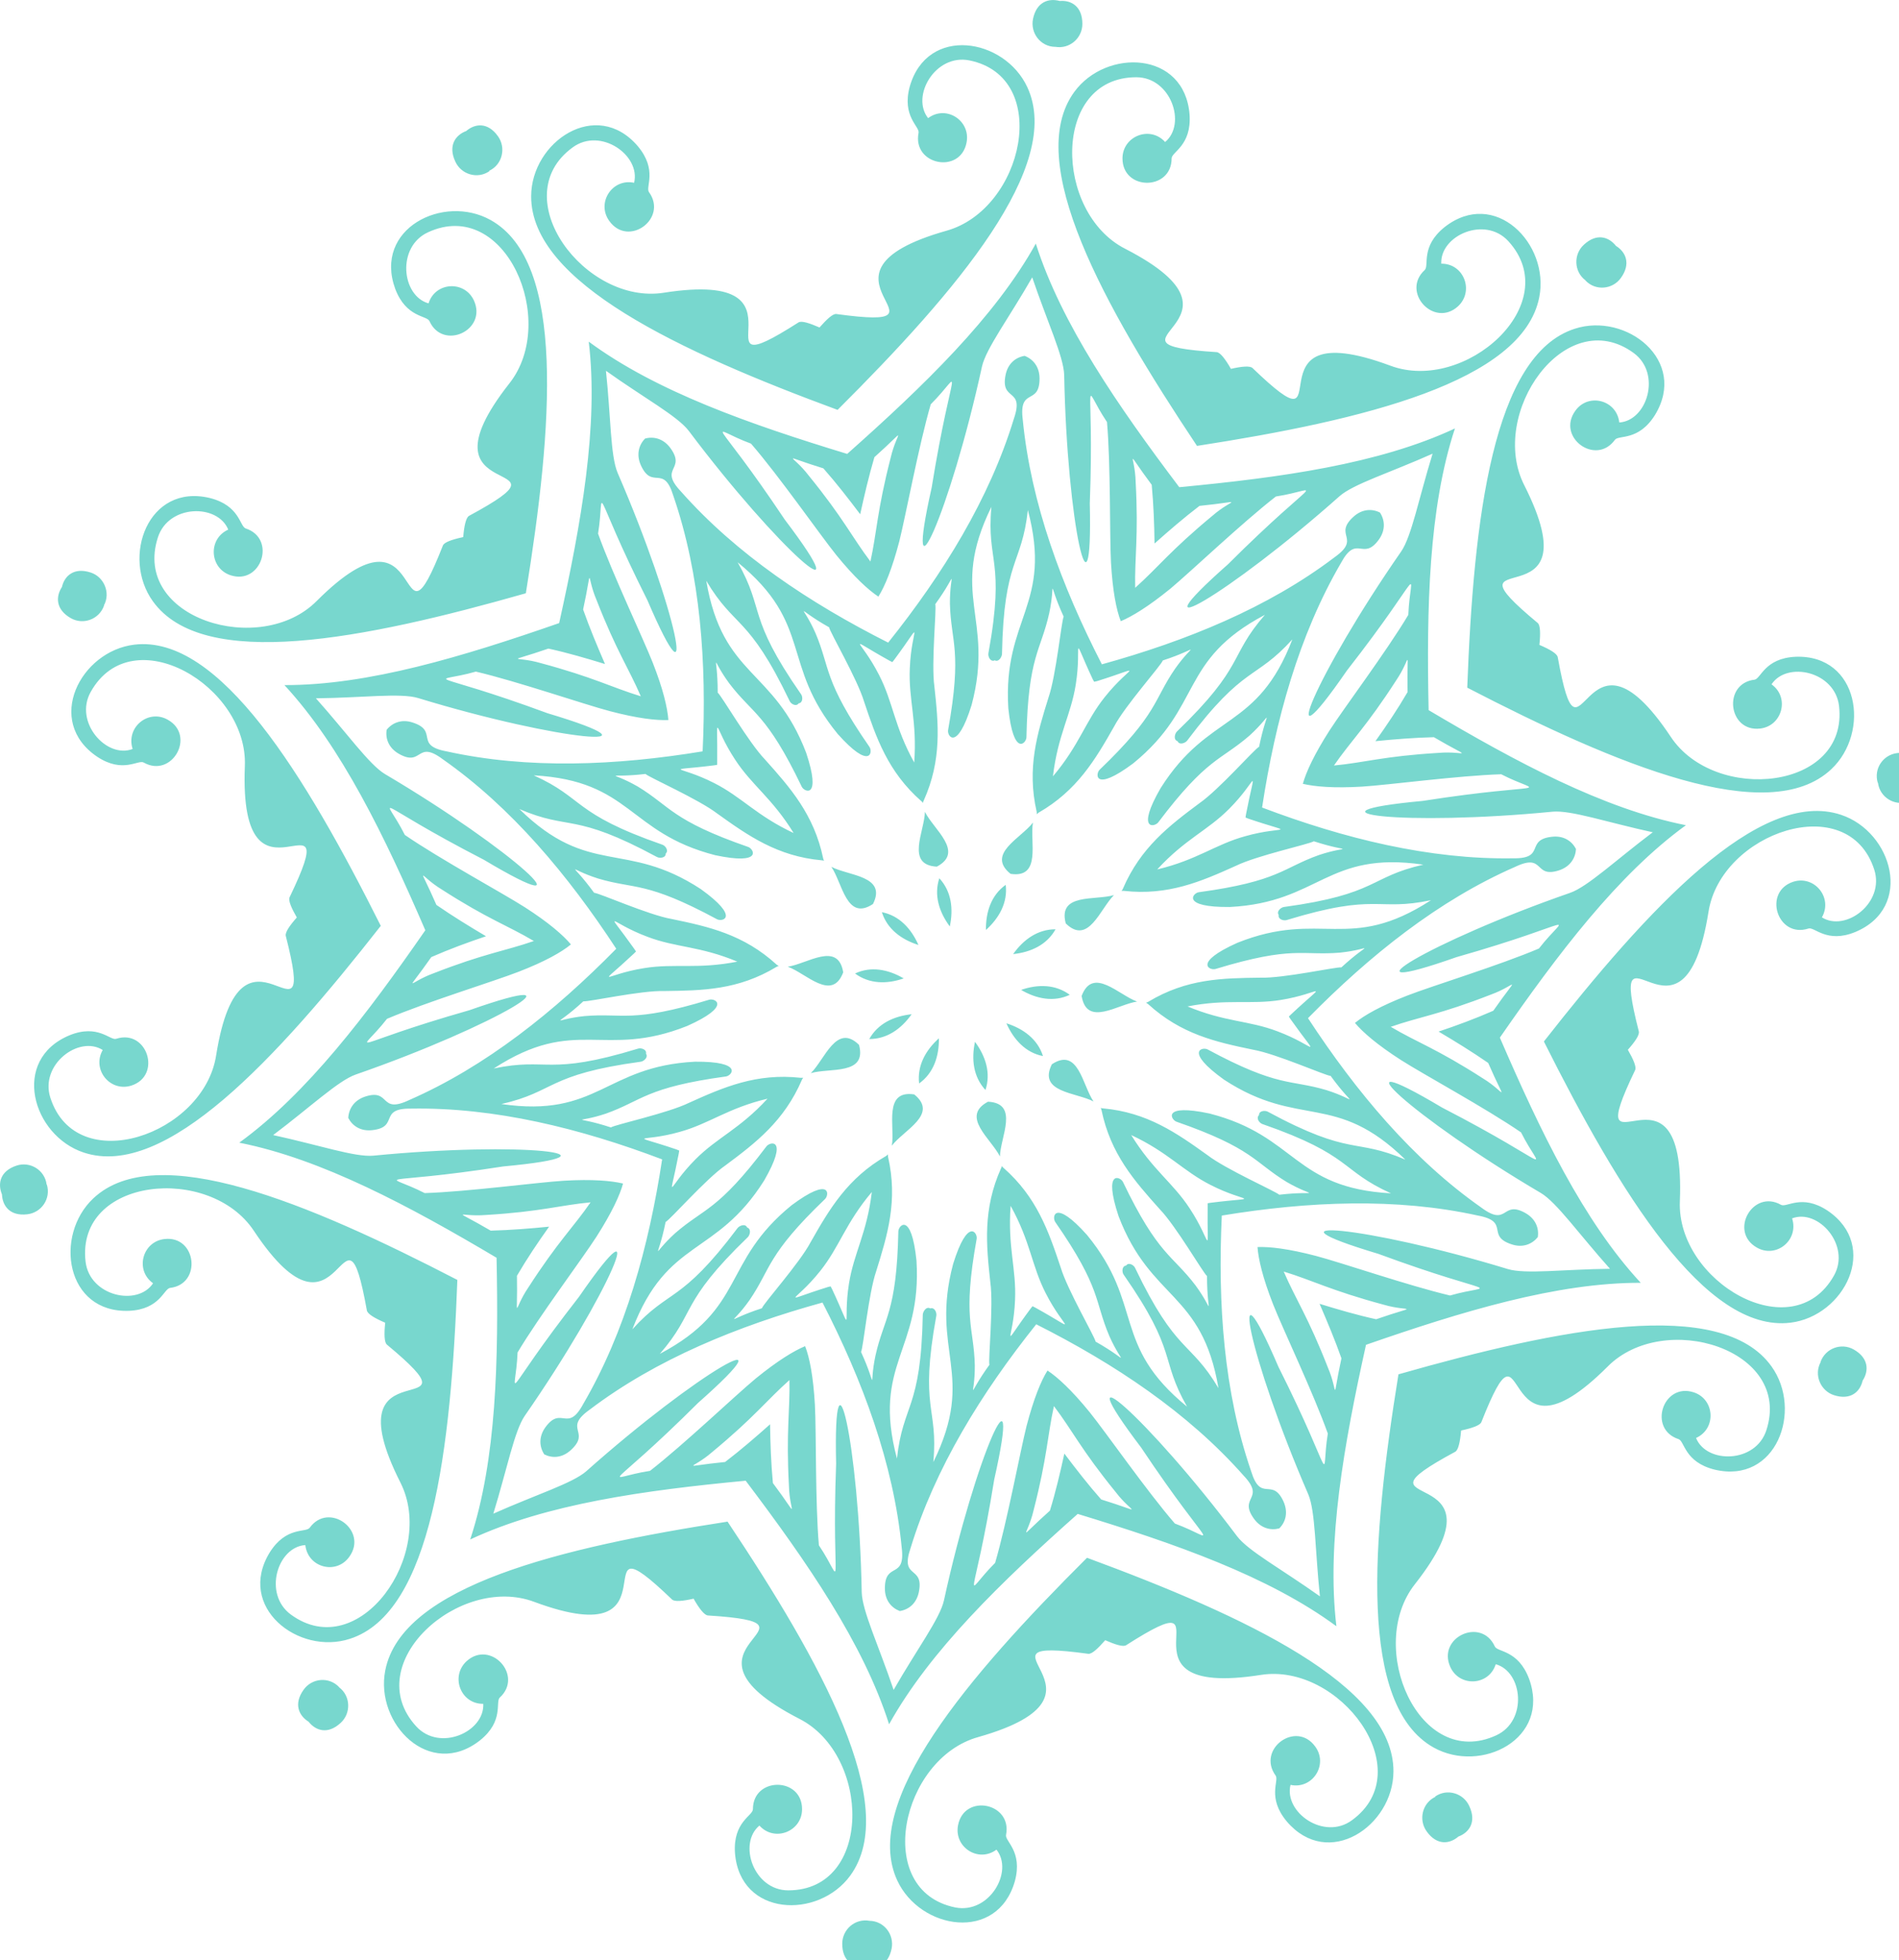 <svg xmlns="http://www.w3.org/2000/svg" xmlns:xlink="http://www.w3.org/1999/xlink" width="250px" height="258px" viewBox="0 0 250 258" version="1.1">
<g id="surface1">
<path style=" stroke:none;fill-rule:nonzero;fill:#78d7ce;fill-opacity:1;" d="M 162.039 48.535 C 161.305 47.246 160.629 46.383 160.168 46.352 C 142.668 45.238 166.91 42.41 148.121 32.742 C 138.742 27.969 138.434 10.168 149.59 10.168 C 154.152 10.168 156.242 16.328 153.387 18.695 C 151.395 16.48 147.773 17.93 147.773 20.852 C 147.773 25.129 154.242 25.129 154.242 20.852 C 154.242 19.988 156.879 19.188 156.605 15.094 C 155.961 6.684 145.629 6.344 141.426 12.102 C 134.742 21.277 145.258 40.215 157.582 58.695 C 179.469 55.309 200.469 50.254 202.645 39.109 C 204.023 32.09 196.789 24.695 190.168 29.902 C 186.984 32.461 188.176 34.949 187.566 35.539 C 184.402 38.434 188.789 43.207 191.953 40.312 C 194.098 38.312 192.719 34.676 189.742 34.711 C 189.555 31.016 195.477 28.363 198.574 31.75 C 206.113 40.008 192.871 51.824 183.031 48.133 C 163.203 40.773 177.574 60.637 164.887 48.441 C 164.547 48.133 163.477 48.223 162.031 48.559 L 162.031 48.527 Z M 202.66 84.875 C 202.816 83.398 202.781 82.316 202.445 82.012 C 188.926 70.773 210.227 82.809 200.668 63.871 C 195.887 54.477 206.066 39.879 215.082 46.473 C 218.758 49.18 216.855 55.375 213.176 55.613 C 212.84 52.633 209.098 51.672 207.387 54.074 C 204.871 57.559 210.082 61.371 212.598 57.898 C 213.09 57.219 215.695 58.113 217.871 54.633 C 222.258 47.457 214.098 41.078 207.324 43.27 C 196.531 46.723 193.992 68.281 193.16 90.52 C 212.84 100.707 232.797 109.027 241.074 101.266 C 246.281 96.395 244.75 86.141 236.379 86.453 C 232.305 86.641 231.816 89.348 230.984 89.469 C 226.75 89.961 227.492 96.395 231.719 95.902 C 234.629 95.566 235.645 91.809 233.219 90.082 C 235.242 87.004 241.555 88.355 242.105 92.914 C 243.395 104.031 225.766 105.789 219.945 96.977 C 208.203 79.328 208.203 103.879 205.074 86.504 C 204.984 86.043 204.066 85.488 202.676 84.898 L 202.645 84.867 Z M 214.25 138.246 C 215.234 137.145 215.848 136.25 215.75 135.781 C 211.395 118.719 221.574 141.012 224.918 120.043 C 226.539 109.602 243.316 103.812 246.742 114.473 C 248.152 118.84 242.969 122.727 239.848 120.754 C 241.324 118.164 238.863 115.18 236.082 116.066 C 232.031 117.391 233.992 123.551 238.074 122.227 C 238.871 121.953 240.461 124.227 244.234 122.688 C 251.992 119.453 249.137 109.504 242.363 107.254 C 231.605 103.684 216.953 119.605 203.25 137.094 C 213.211 156.961 224.492 175.465 235.711 174.109 C 242.789 173.246 247.539 164.039 240.59 159.355 C 237.184 157.105 235.195 159.016 234.461 158.59 C 230.75 156.492 227.566 162.129 231.297 164.227 C 233.84 165.676 236.848 163.242 235.926 160.379 C 239.355 159.059 243.676 163.918 241.445 167.895 C 235.984 177.656 220.695 168.668 221.152 158.098 C 221.984 136.879 207.637 156.742 215.266 140.852 C 215.453 140.426 215.023 139.434 214.281 138.145 L 214.25 138.23 Z M 192.387 188.293 C 193.832 187.984 194.871 187.613 195.023 187.188 C 201.492 170.805 196.676 194.855 211.637 179.891 C 219.055 172.41 236.008 177.609 232.539 188.266 C 231.129 192.637 224.66 192.703 223.281 189.285 C 226.008 188.051 225.734 184.172 222.977 183.277 C 218.926 181.953 216.902 188.113 220.984 189.438 C 221.781 189.711 221.75 192.453 225.703 193.445 C 233.855 195.41 237.379 185.656 233.211 179.859 C 226.59 170.617 205.41 174.836 184.105 180.906 C 180.547 202.867 178.832 224.484 188.734 230.031 C 194.961 233.516 204.184 228.895 201.297 220.977 C 199.855 217.156 197.129 217.492 196.789 216.727 C 195.016 212.816 189.16 215.527 190.934 219.438 C 192.16 222.113 196.023 221.902 196.91 219.066 C 200.469 220.051 201.145 226.516 196.977 228.426 C 186.832 233.109 179.75 216.785 186.273 208.527 C 199.363 191.863 176.129 199.441 191.582 191.098 C 191.977 190.879 192.227 189.809 192.348 188.324 L 192.379 188.293 Z M 145.461 215.891 C 146.805 216.477 147.848 216.816 148.25 216.566 C 163.055 207.109 145.09 223.742 165.969 220.477 C 176.332 218.816 187 233.039 177.984 239.602 C 174.305 242.309 169 238.555 169.895 234.949 C 172.805 235.562 174.895 232.273 173.145 229.902 C 170.629 226.418 165.418 230.242 167.934 233.723 C 168.426 234.402 166.773 236.617 169.402 239.762 C 174.863 246.172 183.41 240.352 183.445 233.199 C 183.508 221.832 163.887 212.723 143.105 205.055 C 127.379 220.727 113.34 237.207 118.121 247.527 C 121.129 254.023 131.297 255.719 133.605 247.625 C 134.676 243.68 132.258 242.359 132.445 241.527 C 133.273 237.312 126.961 236.047 126.129 240.238 C 125.547 243.133 128.797 245.254 131.184 243.473 C 133.484 246.367 130.234 251.969 125.758 251.082 C 114.848 248.863 118.613 231.492 128.766 228.66 C 149.09 222.902 125.887 215.324 143.266 217.695 C 143.727 217.762 144.523 217.02 145.5 215.906 L 145.469 215.906 Z M 91.324 210.465 C 92.055 211.754 92.734 212.617 93.195 212.648 C 110.695 213.754 86.453 216.59 105.242 226.258 C 114.621 231.031 114.926 248.832 103.773 248.832 C 99.211 248.832 97.121 242.672 99.977 240.305 C 101.969 242.52 105.59 241.078 105.59 238.148 C 105.59 233.867 99.121 233.867 99.121 238.148 C 99.121 239.012 96.484 239.812 96.758 243.906 C 97.402 252.316 107.734 252.656 111.934 246.891 C 118.621 237.715 108.105 218.777 95.781 200.297 C 73.895 203.684 52.895 208.738 50.719 219.879 C 49.34 226.902 56.574 234.297 63.195 229.086 C 66.379 226.531 65.184 224.039 65.797 223.453 C 68.961 220.559 64.574 215.785 61.41 218.68 C 59.266 220.68 60.645 224.316 63.621 224.281 C 63.805 227.977 57.887 230.629 54.789 227.242 C 47.25 218.984 60.492 207.156 70.332 210.859 C 90.16 218.219 75.789 198.355 88.477 210.551 C 88.816 210.859 89.887 210.77 91.332 210.43 L 91.332 210.465 Z M 50.711 174.125 C 50.555 175.602 50.59 176.68 50.926 176.988 C 64.445 188.227 43.145 176.191 52.703 195.129 C 57.484 204.52 47.305 219.121 38.289 212.527 C 34.613 209.82 36.516 203.625 40.195 203.383 C 40.531 206.367 44.273 207.328 45.984 204.926 C 48.5 201.441 43.281 197.629 40.773 201.102 C 40.281 201.781 37.676 200.887 35.5 204.367 C 31.113 211.543 39.273 217.922 46.047 215.727 C 56.84 212.277 59.379 190.719 60.211 168.48 C 40.531 158.293 20.574 149.969 12.297 157.734 C 7.09 162.605 8.621 172.859 16.992 172.547 C 21.074 172.359 21.555 169.652 22.387 169.531 C 26.621 169.039 25.879 162.605 21.652 163.098 C 18.742 163.434 17.727 167.191 20.152 168.918 C 18.129 171.996 11.816 170.645 11.266 166.086 C 9.977 154.969 27.605 153.211 33.426 162.023 C 45.168 179.672 45.168 155.121 48.297 172.496 C 48.387 172.957 49.305 173.512 50.684 174.102 L 50.719 174.133 Z M 39.121 120.719 C 38.137 121.824 37.523 122.719 37.621 123.188 C 41.977 140.246 31.797 117.953 28.453 138.926 C 26.832 149.367 10.055 155.156 6.629 144.496 C 5.219 140.125 10.402 136.238 13.523 138.215 C 12.055 140.805 14.508 143.785 17.297 142.898 C 21.348 141.578 19.379 135.418 15.305 136.738 C 14.508 137.016 12.918 134.742 9.145 136.281 C 1.387 139.512 4.242 149.461 11.016 151.711 C 21.773 155.285 36.426 139.359 50.129 121.871 C 40.168 102.008 28.887 83.504 17.668 84.859 C 10.59 85.719 5.84 94.93 12.797 99.613 C 16.203 101.863 18.195 99.949 18.926 100.379 C 22.637 102.473 25.824 96.84 22.09 94.742 C 19.539 93.293 16.539 95.727 17.461 98.59 C 14.023 99.91 9.703 95.047 11.945 91.074 C 17.402 81.309 32.695 90.309 32.234 100.871 C 31.402 122.09 45.75 102.223 38.121 118.117 C 37.934 118.543 38.363 119.535 39.105 120.824 L 39.137 120.734 Z M 60.945 70.707 C 59.5 71.016 58.461 71.387 58.305 71.812 C 51.84 88.195 56.652 64.145 41.695 79.109 C 34.273 86.59 17.324 81.391 20.789 70.73 C 22.203 66.363 28.668 66.297 30.047 69.715 C 27.324 70.949 27.598 74.828 30.355 75.723 C 34.402 77.047 36.426 70.887 32.348 69.562 C 31.547 69.289 31.582 66.547 27.629 65.555 C 19.477 63.59 15.953 73.344 20.121 79.141 C 26.742 88.383 47.926 84.164 69.227 78.094 C 72.781 56.133 74.5 34.516 64.598 28.969 C 58.371 25.484 49.145 30.105 52.031 38.023 C 53.477 41.844 56.203 41.504 56.539 42.273 C 58.316 46.184 64.168 43.473 62.395 39.562 C 61.168 36.887 57.305 37.094 56.418 39.934 C 52.863 38.949 52.184 32.484 56.355 30.574 C 66.5 25.891 73.582 42.215 67.055 50.473 C 53.969 67.129 77.203 59.559 61.75 67.902 C 61.355 68.121 61.105 69.191 60.984 70.676 L 60.953 70.707 Z M 107.91 43.117 C 106.566 42.531 105.523 42.191 105.121 42.441 C 90.316 51.898 108.281 35.266 87.402 38.531 C 77.039 40.191 66.371 25.969 75.387 19.406 C 79.066 16.699 84.371 20.453 83.477 24.059 C 80.566 23.445 78.477 26.734 80.227 29.105 C 82.742 32.59 87.953 28.766 85.434 25.285 C 84.945 24.605 86.598 22.391 83.969 19.246 C 78.508 12.844 69.961 18.656 69.926 25.809 C 69.863 37.168 89.484 46.285 110.266 53.953 C 125.992 38.281 140.031 21.801 135.25 11.488 C 132.25 4.992 122.074 3.297 119.766 11.398 C 118.695 15.344 121.113 16.664 120.926 17.496 C 120.098 21.711 126.41 22.977 127.242 18.785 C 127.824 15.891 124.574 13.762 122.184 15.551 C 119.887 12.656 123.137 7.055 127.613 7.949 C 138.555 10.168 134.758 27.535 124.605 30.371 C 104.281 36.129 127.484 43.707 110.105 41.336 C 109.645 41.273 108.848 42.016 107.871 43.125 L 107.902 43.125 Z M 208.727 36.926 C 210.039 38.312 212.281 38.129 213.387 36.586 C 214.734 34.711 214.031 33.168 212.742 32.371 C 211.789 31.168 210.195 30.645 208.508 32.219 C 207.129 33.484 207.195 35.758 208.727 36.902 L 208.727 36.934 Z M 247.234 103.047 C 247.477 104.957 249.41 106.125 251.184 105.539 C 253.363 104.828 253.703 103.168 253.113 101.75 C 253.047 100.242 252.074 98.855 249.773 99.129 C 247.902 99.348 246.645 101.191 247.203 103.039 L 247.234 103.039 Z M 239.684 179.301 C 238.766 180.996 239.684 183.09 241.434 183.648 C 243.613 184.355 244.871 183.219 245.211 181.738 C 246.039 180.473 246.039 178.777 244.047 177.641 C 242.426 176.715 240.305 177.457 239.66 179.301 L 239.695 179.301 Z M 188.961 236.523 C 187.211 237.352 186.727 239.57 187.824 241.078 C 189.168 242.957 190.855 242.738 191.992 241.754 C 193.402 241.23 194.41 239.844 193.434 237.754 C 192.668 236.031 190.492 235.383 188.926 236.488 Z M 114.469 252.84 C 112.566 252.5 110.879 253.977 110.879 255.863 C 110.879 258.168 112.348 259 113.855 258.879 C 115.324 259.281 116.918 258.758 117.379 256.508 C 117.75 254.664 116.395 252.871 114.469 252.84 Z M 44.637 222.074 C 43.324 220.688 41.082 220.871 39.977 222.414 C 38.629 224.289 39.332 225.832 40.621 226.629 C 41.574 227.832 43.16 228.355 44.855 226.781 C 46.234 225.516 46.168 223.242 44.637 222.098 L 44.637 222.066 Z M 6.137 155.922 C 5.895 154.012 3.961 152.84 2.184 153.43 C 0.008 154.141 -0.332 155.801 0.258 157.219 C 0.324 158.727 1.297 160.113 3.598 159.84 C 5.469 159.621 6.727 157.773 6.168 155.93 L 6.137 155.93 Z M 13.676 79.707 C 14.598 78.012 13.676 75.918 11.926 75.359 C 9.75 74.652 8.492 75.789 8.152 77.27 C 7.324 78.535 7.324 80.23 9.316 81.367 C 10.934 82.293 13.055 81.551 13.703 79.707 L 13.668 79.707 Z M 64.41 22.477 C 66.16 21.648 66.645 19.43 65.547 17.922 C 64.203 16.043 62.516 16.262 61.379 17.246 C 59.969 17.77 58.961 19.156 59.934 21.254 C 60.703 22.977 62.879 23.625 64.445 22.52 L 64.41 22.484 Z M 138.902 6.16 C 140.805 6.5 142.492 5.023 142.492 3.145 C 142.492 0.84 141.023 0 139.516 0.129 C 138.047 -0.273 136.453 0.25 135.992 2.5 C 135.621 4.344 136.977 6.137 138.902 6.168 Z M 149.445 77.391 C 149.355 73.359 149.902 70.676 149.508 63.445 C 149.418 59.809 147.91 58.855 151.621 63.816 C 151.863 66.402 151.961 69.023 151.992 71.547 C 153.895 69.852 155.855 68.16 157.91 66.59 C 164.074 65.977 162.355 65.508 159.629 67.879 C 154.047 72.496 152.461 74.684 149.453 77.367 L 149.453 77.398 Z M 114.59 73.91 C 112.168 70.707 111.031 68.207 106.469 62.605 C 104.258 59.711 102.484 59.832 108.395 61.652 C 110.113 63.598 111.711 65.66 113.242 67.691 C 113.789 65.203 114.379 62.668 115.113 60.18 C 119.742 56.051 118.09 56.672 117.258 60.242 C 115.453 67.266 115.453 69.973 114.59 73.918 Z M 84.363 91.656 C 80.531 90.484 78.168 89.164 71.184 87.285 C 67.695 86.27 66.34 87.406 72.195 85.375 C 74.734 85.93 77.219 86.664 79.645 87.406 C 78.637 85.066 77.621 82.664 76.766 80.23 C 78.082 74.168 77.105 75.641 78.539 78.996 C 81.176 85.746 82.773 87.961 84.363 91.656 Z M 70.297 123.863 C 66.5 125.188 63.797 125.492 57.09 128.113 C 53.684 129.348 53.227 131.07 56.781 125.984 C 59.168 124.938 61.598 124.043 63.984 123.242 C 61.805 121.953 59.598 120.598 57.453 119.117 C 54.969 113.414 55.066 115.203 58.152 117.082 C 64.227 120.992 66.832 121.824 70.258 123.855 L 70.289 123.855 Z M 77.773 158.234 C 75.477 161.562 73.484 163.379 69.555 169.473 C 67.5 172.488 68.176 174.156 68.055 167.934 C 69.371 165.684 70.816 163.531 72.289 161.469 C 69.773 161.719 67.203 161.926 64.598 161.992 C 59.234 158.848 60.363 160.234 63.984 159.93 C 71.184 159.5 73.766 158.637 77.75 158.266 L 77.781 158.234 Z M 103.926 181.641 C 104.016 185.672 103.469 188.355 103.863 195.59 C 103.953 199.223 105.461 200.176 101.75 195.219 C 101.508 192.629 101.41 190.008 101.379 187.484 C 99.477 189.18 97.516 190.871 95.461 192.445 C 89.297 193.055 91.016 193.523 93.742 191.152 C 99.324 186.535 100.91 184.348 103.918 181.672 L 103.918 181.641 Z M 138.773 185.125 C 141.195 188.324 142.332 190.824 146.895 196.426 C 149.105 199.32 150.879 199.199 144.969 197.379 C 143.25 195.434 141.652 193.371 140.121 191.34 C 139.574 193.832 138.984 196.363 138.219 198.852 C 133.59 202.98 135.242 202.359 136.074 198.789 C 137.879 191.766 137.879 189.059 138.742 185.113 L 138.773 185.113 Z M 169 167.379 C 172.832 168.547 175.195 169.867 182.176 171.746 C 185.668 172.762 187.023 171.625 181.168 173.656 C 178.621 173.102 176.145 172.367 173.719 171.625 C 174.727 173.965 175.742 176.367 176.598 178.801 C 175.281 184.875 176.258 183.391 174.824 180.035 C 172.184 173.289 170.59 171.07 169 167.379 Z M 183.074 135.168 C 186.871 133.844 189.574 133.539 196.281 130.918 C 199.684 129.684 200.145 127.961 196.59 133.047 C 194.203 134.094 191.773 134.992 189.387 135.789 C 191.566 137.078 193.773 138.434 195.918 139.918 C 198.402 145.617 198.305 143.828 195.219 141.949 C 189.145 138.039 186.539 137.207 183.113 135.176 L 183.082 135.176 Z M 175.59 100.797 C 177.887 97.469 179.879 95.652 183.805 89.559 C 185.863 86.543 185.184 84.875 185.305 91.098 C 183.992 93.348 182.547 95.5 181.074 97.562 C 183.59 97.312 186.16 97.105 188.766 97.039 C 194.129 100.184 193 98.797 189.379 99.105 C 182.176 99.531 179.598 100.395 175.613 100.766 L 175.582 100.797 Z M 155.242 64.121 C 147.152 53.406 139.734 42.66 136.363 32.066 C 130.969 41.766 121.59 50.816 111.531 59.75 C 98.719 55.84 86.426 51.559 77.508 44.973 C 78.824 55.992 76.523 68.871 73.613 82.02 C 60.953 86.422 48.477 90.211 37.445 90.18 C 44.984 98.34 50.652 110.102 55.992 122.453 C 48.332 133.508 40.453 143.914 31.5 150.414 C 42.355 152.566 53.848 158.727 65.371 165.562 C 65.645 179.02 65.371 192.113 61.902 202.645 C 71.926 197.957 84.832 196.176 98.168 194.91 C 106.266 205.625 113.676 216.375 117.047 226.969 C 122.445 217.27 131.824 208.215 141.879 199.281 C 154.695 203.191 166.984 207.473 175.934 214.066 C 174.621 203.047 176.918 190.172 179.832 177.02 C 192.492 172.617 204.969 168.828 216 168.859 C 208.461 160.734 202.789 148.938 197.453 136.586 C 205.113 125.531 212.992 115.125 221.945 108.625 C 211.09 106.473 199.598 100.312 188.074 93.477 C 187.797 80.02 188.074 66.926 191.539 56.398 C 181.516 61.082 168.613 62.863 155.273 64.129 L 155.242 64.129 Z M 135.895 36.523 C 137.855 42.312 140.031 46.934 140.098 49.367 C 140.469 69.047 143.871 83.617 143.469 66.273 C 144.113 49.027 142.242 50.352 145.734 55.559 C 146.227 61.195 146.074 70.523 146.258 74.039 C 146.477 77.797 146.961 80.262 147.547 81.77 C 149.016 81.156 151.168 79.859 154.082 77.488 C 156.773 75.238 163.492 68.836 167.969 65.355 C 174.16 64.402 173.855 62.121 161.652 74.289 C 148.684 85.746 161.652 78.383 176.34 65.324 C 178.145 63.719 183.023 62.211 188.598 59.719 C 186.789 65.574 185.84 70.586 184.461 72.594 C 173.242 88.734 167.477 102.531 177.316 88.27 C 187.918 74.684 185.652 74.66 185.402 80.938 C 182.492 85.809 176.91 93.227 175.008 96.188 C 172.984 99.355 171.945 101.637 171.516 103.176 C 173.082 103.547 175.566 103.766 179.297 103.547 C 182.789 103.328 191.992 102.094 197.629 101.918 C 203.211 104.781 204.281 102.781 187.297 105.426 C 170.105 107.031 184.91 108.754 204.402 106.844 C 206.824 106.625 211.637 108.262 217.582 109.555 C 212.711 113.223 209 116.73 206.703 117.527 C 188.184 123.961 175.434 131.727 191.742 125.992 C 208.266 121.285 206.461 119.898 202.598 124.855 C 197.387 127.074 188.523 129.781 185.273 131.047 C 181.781 132.402 179.605 133.637 178.379 134.652 C 179.418 135.887 181.289 137.516 184.453 139.547 C 187.395 141.426 195.582 145.859 200.242 149.059 C 203.066 154.664 205.113 153.68 189.848 145.793 C 175.008 136.957 185.953 147.086 202.848 157.035 C 204.926 158.266 207.871 162.453 211.953 167.016 C 205.855 167.078 200.824 167.758 198.492 167.047 C 179.734 161.324 164.895 160.09 181.453 165.047 C 197.574 170.988 196.902 168.805 190.895 170.531 C 185.41 169.238 176.645 166.215 173.242 165.32 C 169.621 164.371 167.145 164.09 165.547 164.152 C 165.668 165.758 166.227 168.184 167.605 171.699 C 168.895 174.965 172.91 183.375 174.805 188.703 C 173.797 194.926 176.031 195.32 168.305 179.922 C 161.469 164 164.41 178.656 172.234 196.707 C 173.184 198.957 173.121 204.07 173.766 210.133 C 168.797 206.594 164.324 204.16 162.855 202.215 C 151.055 186.512 139.773 176.746 150.227 190.543 C 159.789 204.859 160.523 202.707 154.668 200.547 C 150.961 196.266 145.652 188.629 143.453 185.891 C 141.066 182.961 139.25 181.301 137.902 180.406 C 137.047 181.762 136.098 184.074 135.145 187.703 C 134.289 191.121 132.598 200.266 131.008 205.723 C 126.566 210.156 128.129 211.793 130.887 194.758 C 134.684 177.852 128.469 191.43 124.266 210.68 C 123.742 213.051 120.676 217.148 117.645 222.445 C 115.684 216.656 113.508 212.035 113.445 209.602 C 113.074 189.922 109.668 175.352 110.074 192.695 C 109.426 209.938 111.297 208.617 107.805 203.41 C 107.316 197.773 107.469 188.445 107.281 184.93 C 107.066 181.172 106.582 178.707 105.992 177.199 C 104.523 177.809 102.371 179.109 99.461 181.48 C 96.758 183.727 90.047 190.129 85.574 193.613 C 79.379 194.562 79.684 196.848 91.887 184.68 C 104.855 173.223 91.887 180.582 77.203 193.645 C 75.395 195.25 70.516 196.758 64.945 199.25 C 66.75 193.395 67.703 188.379 69.082 186.371 C 80.297 170.23 86.066 156.438 76.227 170.699 C 65.621 184.285 67.887 184.309 68.137 178.027 C 71.047 173.16 76.629 165.742 78.531 162.781 C 80.555 159.613 81.598 157.332 82.023 155.793 C 80.461 155.422 77.977 155.203 74.242 155.422 C 70.75 155.637 61.547 156.871 55.91 157.051 C 50.332 154.188 49.258 156.188 66.242 153.543 C 83.434 151.938 68.629 150.211 49.137 152.125 C 46.719 152.34 41.902 150.703 35.961 149.414 C 40.832 145.746 44.539 142.238 46.84 141.441 C 65.355 135.008 78.105 127.242 61.797 132.977 C 45.273 137.684 47.082 139.07 50.945 134.113 C 56.152 131.895 65.016 129.184 68.266 127.918 C 71.758 126.566 73.934 125.332 75.16 124.316 C 74.121 123.082 72.25 121.453 69.09 119.422 C 66.145 117.543 57.961 113.109 53.297 109.906 C 50.477 104.305 48.426 105.289 63.695 113.172 C 78.531 122.012 67.59 111.883 50.695 101.902 C 48.613 100.668 45.668 96.484 41.59 91.922 C 47.684 91.855 52.719 91.18 55.047 91.887 C 73.805 97.613 88.645 98.848 72.09 93.887 C 55.969 87.945 56.637 90.129 62.645 88.406 C 68.129 89.695 76.895 92.719 80.297 93.613 C 83.918 94.566 86.395 94.848 87.992 94.781 C 87.871 93.18 87.316 90.75 85.934 87.234 C 84.645 83.973 80.629 75.562 78.734 70.242 C 79.742 64.016 77.508 63.621 85.234 79.02 C 92.074 94.945 89.129 80.285 81.305 62.234 C 80.355 59.984 80.418 54.875 79.773 48.809 C 84.742 52.352 89.219 54.785 90.684 56.727 C 102.484 72.434 113.766 82.195 103.316 68.402 C 93.75 54.082 93.016 56.234 98.871 58.398 C 102.582 62.68 107.887 70.312 110.09 73.055 C 112.477 75.98 114.289 77.641 115.637 78.535 C 116.492 77.184 117.445 74.867 118.395 71.242 C 119.25 67.82 120.945 58.672 122.531 53.219 C 126.977 48.785 125.41 47.156 122.652 64.188 C 118.855 81.094 125.074 67.508 129.273 48.262 C 129.797 45.891 132.863 41.797 135.895 36.5 L 135.895 36.531 Z M 138.621 102.152 C 139.266 96.734 140.984 94.145 141.621 90.113 C 142.477 84.73 140.918 83.125 143.855 89.406 L 144.039 89.742 L 144.434 89.656 C 151.023 87.59 148.824 87.504 145.418 91.785 C 142.871 94.984 142.137 98.008 138.645 102.16 L 138.613 102.16 Z M 152.355 114.438 C 156.031 110.434 158.945 109.359 161.824 106.465 C 165.652 102.621 165.348 100.371 164.031 107.207 L 163.969 107.609 L 164.34 107.762 C 170.895 109.98 169.121 108.594 163.91 110.078 C 159.984 111.156 157.629 113.188 152.355 114.445 Z M 156.281 132.492 C 161.59 131.441 164.59 132.273 168.605 131.629 C 173.969 130.766 175.008 128.797 169.953 133.539 L 169.676 133.812 L 169.895 134.152 C 173.91 139.82 173.266 137.66 168.176 135.758 C 164.379 134.305 161.281 134.555 156.281 132.457 Z M 148.895 149.398 C 153.797 151.68 155.734 154.141 159.379 155.984 C 164.227 158.453 166.219 157.461 159.379 158.324 L 158.984 158.387 L 158.984 158.789 C 158.895 165.75 159.629 163.629 156.621 159.066 C 154.387 155.648 151.75 154.02 148.895 149.367 Z M 133.047 158.727 C 135.684 163.469 135.805 166.613 137.676 170.246 C 140.16 175.117 142.34 175.48 136.297 172.125 L 135.926 171.941 L 135.684 172.246 C 131.547 177.82 133.418 176.562 133.629 171.109 C 133.816 167.047 132.645 164.152 133.047 158.727 Z M 114.773 156.914 C 114.129 162.332 112.41 164.918 111.766 168.957 C 110.91 174.344 112.469 175.949 109.531 169.668 L 109.348 169.328 L 108.977 169.418 C 102.387 171.48 104.59 171.57 107.992 167.289 C 110.539 164.09 111.273 161.066 114.766 156.914 Z M 101.039 144.625 C 97.363 148.633 94.453 149.703 91.566 152.598 C 87.734 156.445 88.039 158.695 89.355 151.855 L 89.418 151.453 L 89.047 151.301 C 82.492 149.082 84.266 150.469 89.477 148.996 C 93.402 147.914 95.758 145.883 101.031 144.625 Z M 97.121 126.574 C 91.816 127.621 88.816 126.789 84.797 127.438 C 79.434 128.297 78.395 130.266 83.453 125.523 L 83.727 125.25 L 83.508 124.914 C 79.492 119.246 80.137 121.406 85.227 123.309 C 89.023 124.758 92.121 124.508 97.121 126.605 Z M 104.508 109.668 C 99.605 107.383 97.668 104.926 94.023 103.078 C 89.176 100.613 87.184 101.605 94.023 100.742 L 94.418 100.676 L 94.418 100.273 C 94.508 93.316 93.773 95.438 96.781 100 C 99.016 103.418 101.652 105.047 104.508 109.699 Z M 120.355 100.371 C 117.719 95.629 117.598 92.484 115.727 88.848 C 113.242 83.98 111.066 83.617 117.105 86.969 L 117.477 87.156 L 117.719 86.848 C 121.855 81.277 119.984 82.535 119.773 87.984 C 119.59 92.051 120.758 94.945 120.355 100.371 Z M 145.066 87.461 C 139.758 77.141 135.719 66.242 134.645 55.254 C 134.098 50.906 136.855 53.438 136.855 49.836 C 136.855 48.262 136 47.277 134.895 46.844 C 133.734 47.027 132.684 47.828 132.379 49.367 C 131.676 52.906 134.895 50.973 133.484 55.09 C 130.266 65.652 124.16 75.539 116.926 84.59 C 106.598 79.383 96.945 72.949 89.645 64.695 C 86.637 61.523 90.379 61.922 88.266 58.992 C 87.348 57.727 86.055 57.422 84.926 57.727 C 84.098 58.559 83.734 59.855 84.379 61.266 C 85.879 64.531 87.355 61.051 88.637 65.242 C 92.227 75.684 93.047 87.293 92.5 98.902 C 81.098 100.781 69.508 101.273 58.781 98.902 C 54.492 98.105 57.773 96.227 54.34 95.113 C 52.871 94.621 51.637 95.145 50.902 96.066 C 50.719 97.234 51.176 98.469 52.523 99.234 C 55.652 100.992 54.789 97.324 58.289 99.941 C 67.305 106.254 74.781 115.188 81.129 124.887 C 73.008 133.145 63.934 140.41 53.848 144.812 C 49.895 146.688 51.461 143.238 48.055 144.352 C 46.59 144.844 45.91 145.98 45.848 147.156 C 46.395 148.203 47.469 148.945 49.031 148.762 C 52.59 148.359 49.766 145.867 54.121 145.93 C 65.098 145.746 76.379 148.52 87.168 152.613 C 85.418 164.105 82.324 175.312 76.773 184.824 C 74.695 188.672 73.918 184.977 71.805 187.871 C 70.887 189.137 71.008 190.461 71.652 191.445 C 72.695 191.969 74.016 191.938 75.176 190.855 C 77.816 188.422 74.074 188.082 77.629 185.559 C 86.395 178.906 97.152 174.535 108.281 171.457 C 113.59 181.777 117.629 192.676 118.703 203.668 C 119.25 208.012 116.492 205.48 116.492 209.086 C 116.492 210.656 117.348 211.641 118.453 212.066 C 119.613 211.883 120.66 211.086 120.969 209.543 C 121.668 206.004 118.453 207.941 119.863 203.82 C 123.082 193.258 129.184 183.375 136.418 174.32 C 146.75 179.527 156.402 185.961 163.703 194.219 C 166.703 197.387 162.969 196.992 165.082 199.918 C 166 201.184 167.289 201.488 168.418 201.184 C 169.25 200.352 169.613 199.086 168.969 197.645 C 167.469 194.379 165.992 197.863 164.711 193.668 C 161.121 183.227 160.297 171.617 160.848 160.008 C 172.25 158.129 183.84 157.637 194.566 160.008 C 198.855 160.805 195.574 162.684 199.008 163.797 C 200.477 164.289 201.703 163.766 202.445 162.848 C 202.629 161.676 202.168 160.445 200.824 159.68 C 197.695 157.922 198.555 161.59 195.031 158.969 C 186.016 152.656 178.539 143.723 172.195 134.023 C 180.316 125.766 189.387 118.504 199.477 114.102 C 203.426 112.223 201.863 115.672 205.266 114.559 C 206.734 114.066 207.41 112.93 207.477 111.754 C 206.926 110.707 205.855 109.965 204.289 110.148 C 200.734 110.555 203.555 113.043 199.203 112.98 C 188.227 113.164 176.945 110.391 166.152 106.297 C 167.902 94.809 171 83.602 176.547 74.086 C 178.629 70.242 179.402 73.934 181.516 71.039 C 182.434 69.773 182.316 68.449 181.668 67.469 C 180.629 66.941 179.305 66.977 178.145 68.055 C 175.508 70.492 179.25 70.828 175.695 73.352 C 166.926 80.004 156.168 84.375 145.039 87.453 L 145.074 87.453 Z M 130.926 86.906 C 131.453 87.211 131.879 86.504 131.91 86.109 C 132.152 73.48 134.516 74.465 135.316 67.137 C 138.629 79.641 132.008 81.301 132.742 93.219 C 133.418 99.684 135.105 97.84 135.129 97.062 C 135.348 86.348 137.031 85.672 138.129 80.715 C 139.047 76.398 137.789 76.281 140.031 81.172 C 139.727 81.785 139.047 88.871 138.039 91.801 C 136.539 96.605 135.16 101.105 136.477 106.859 C 136.477 106.98 136.508 107.078 136.477 107.199 C 136.566 107.109 136.629 107.047 136.719 106.98 C 141.805 104.055 144.195 99.992 146.676 95.621 C 148.121 92.879 152.871 87.582 153.082 86.938 C 158.168 85.277 157.219 84.445 154.703 88.02 C 151.824 92.203 152.469 93.93 144.766 101.32 C 144.219 101.844 143.969 104.367 149.176 100.492 C 158.402 92.977 155.152 86.938 166.523 80.93 C 161.676 86.504 164.008 87.551 154.934 96.297 C 154.66 96.574 154.445 97.379 155.023 97.562 C 155.266 98.121 156.031 97.812 156.281 97.5 C 163.855 87.43 165.203 89.613 170.137 84.164 C 165.508 96.234 159.16 93.652 152.789 103.75 C 149.539 109.383 151.992 108.891 152.484 108.246 C 158.918 99.719 160.668 100.145 164.5 96.824 C 167.75 93.863 166.832 93.031 165.758 98.297 C 165.145 98.605 160.453 103.965 157.91 105.723 C 153.895 108.715 150.152 111.578 147.824 116.996 C 147.789 117.082 147.734 117.18 147.637 117.27 C 147.758 117.27 147.855 117.27 147.977 117.27 C 153.797 117.914 158.121 116.035 162.695 113.973 C 165.453 112.617 172.41 111.109 172.961 110.738 C 178.047 112.398 177.773 111.164 173.637 112.551 C 168.855 114.246 168.395 116.004 157.824 117.445 C 157.055 117.535 155.402 119.445 161.902 119.391 C 173.766 118.777 174.652 111.965 187.379 113.816 C 180.211 115.445 181.461 117.695 169.016 119.391 C 168.621 119.453 168.008 119.977 168.34 120.438 C 168.219 121.027 169.016 121.234 169.379 121.113 C 181.395 117.445 181.176 120.012 188.387 118.496 C 177.566 125.516 173.953 119.695 162.91 124.098 C 156.992 126.75 159.266 127.789 160.031 127.547 C 170.242 124.438 171.402 125.824 176.434 125.395 C 180.789 124.938 180.539 123.703 176.59 127.34 C 175.91 127.25 168.984 128.789 165.918 128.695 C 160.918 128.758 156.234 128.816 151.176 131.863 C 151.09 131.926 150.992 131.949 150.871 131.984 C 150.961 132.047 151.055 132.105 151.145 132.168 C 155.5 136.145 160.066 137.16 164.969 138.176 C 168 138.699 174.5 141.594 175.176 141.625 C 178.34 145.973 178.824 144.828 174.652 143.504 C 169.805 142.055 168.371 143.199 158.992 138.145 C 158.316 137.773 155.863 138.328 161.137 142.117 C 171.098 148.617 175.789 143.625 185.016 152.648 C 178.273 149.754 177.969 152.309 166.902 146.336 C 166.566 146.148 165.742 146.18 165.742 146.793 C 165.316 147.195 165.805 147.844 166.203 147.965 C 178.066 152.09 176.41 154.059 183.121 157.082 C 170.273 156.371 170.734 149.535 159.242 146.578 C 152.895 145.223 154.152 147.406 154.887 147.656 C 164.977 151.164 165.098 152.984 169.418 155.605 C 173.219 157.793 173.742 156.656 168.41 157.266 C 167.918 156.809 161.418 153.938 158.969 152.059 C 154.887 149.133 151.031 146.422 145.203 145.898 C 145.082 145.898 144.984 145.867 144.895 145.836 C 144.961 145.922 144.984 146.051 145.016 146.141 C 146.211 151.898 149.34 155.445 152.676 159.168 C 154.824 161.387 158.379 167.547 158.902 167.973 C 158.902 173.359 159.977 172.715 157.371 169.176 C 154.305 165.145 152.469 165.234 147.84 155.59 C 147.5 154.879 145.203 153.898 147.258 160.09 C 151.516 171.238 158.234 169.973 160.41 182.727 C 156.637 176.383 154.895 178.293 149.434 166.902 C 149.281 166.531 148.582 166.105 148.242 166.594 C 147.66 166.66 147.695 167.492 147.934 167.797 C 155.137 178.141 152.629 178.762 156.273 185.164 C 146.281 177.004 150.66 171.762 143.098 162.555 C 138.773 157.719 138.469 160.219 138.926 160.863 C 145.023 169.645 144.047 171.184 146.039 175.859 C 147.816 179.867 148.918 179.246 144.234 176.602 C 144.113 175.922 140.523 169.797 139.637 166.836 C 138.039 162.062 136.508 157.598 132.098 153.719 C 132.008 153.656 131.945 153.566 131.879 153.469 C 131.879 153.59 131.848 153.688 131.789 153.777 C 129.371 159.16 129.832 163.848 130.379 168.836 C 130.805 171.883 130.074 179.004 130.258 179.648 C 127.098 184.02 128.355 184.117 128.332 179.715 C 128.211 174.633 126.676 173.617 128.574 163.082 C 128.727 162.305 127.41 160.152 125.477 166.379 C 122.41 177.922 128.574 180.852 122.871 192.461 C 123.547 185.098 121 185.621 123.266 173.184 C 123.332 172.781 123.047 172.047 122.469 172.23 C 121.945 171.926 121.516 172.633 121.484 173.031 C 121.242 185.656 118.879 184.672 118.082 192 C 114.766 179.496 121.395 177.836 120.652 165.918 C 119.977 159.453 118.289 161.297 118.266 162.074 C 118.047 172.789 116.363 173.465 115.258 178.422 C 114.34 182.738 115.598 182.859 113.355 177.965 C 113.66 177.352 114.34 170.266 115.348 167.336 C 116.848 162.531 118.227 158.031 116.91 152.277 C 116.91 152.156 116.879 152.059 116.91 151.938 C 116.848 152.027 116.758 152.09 116.668 152.156 C 111.582 155.082 109.195 159.145 106.711 163.523 C 105.266 166.266 100.516 171.562 100.305 172.207 C 95.219 173.867 96.168 174.699 98.684 171.125 C 101.539 166.934 100.918 165.215 108.621 157.824 C 109.168 157.301 109.418 154.777 104.211 158.652 C 94.984 166.168 98.234 172.207 86.863 178.215 C 91.711 172.641 89.379 171.594 98.453 162.848 C 98.727 162.57 98.945 161.766 98.363 161.582 C 98.121 161.023 97.355 161.332 97.105 161.645 C 89.531 171.715 88.184 169.531 83.25 174.98 C 87.879 162.91 94.227 165.5 100.598 155.398 C 103.848 149.762 101.395 150.254 100.902 150.898 C 94.469 159.43 92.719 159 88.887 162.324 C 85.637 165.281 86.555 166.113 87.629 160.848 C 88.242 160.539 92.934 155.18 95.477 153.422 C 99.492 150.438 103.234 147.566 105.566 142.148 C 105.598 142.062 105.652 141.965 105.75 141.875 C 105.629 141.875 105.531 141.875 105.41 141.875 C 99.59 141.23 95.266 143.109 90.695 145.172 C 87.934 146.527 80.977 148.035 80.426 148.406 C 75.34 146.746 75.613 147.98 79.75 146.594 C 84.531 144.898 84.992 143.141 95.566 141.699 C 96.332 141.609 97.984 139.699 91.484 139.754 C 79.621 140.367 78.734 147.18 66.008 145.328 C 73.176 143.699 71.926 141.449 84.371 139.754 C 84.766 139.691 85.379 139.168 85.047 138.707 C 85.168 138.117 84.371 137.91 84.008 138.031 C 71.992 141.699 72.211 139.133 65 140.648 C 75.824 133.629 79.434 139.449 90.477 135.047 C 96.395 132.402 94.121 131.355 93.355 131.598 C 83.145 134.707 81.984 133.32 76.953 133.75 C 72.598 134.207 72.848 135.441 76.797 131.805 C 77.477 131.895 84.402 130.355 87.469 130.453 C 92.469 130.387 97.152 130.332 102.211 127.281 C 102.297 127.219 102.395 127.195 102.516 127.16 C 102.426 127.098 102.332 127.039 102.242 126.977 C 97.887 123 93.324 121.984 88.418 120.969 C 85.387 120.445 78.887 117.551 78.211 117.52 C 75.047 113.172 74.566 114.316 78.734 115.641 C 83.582 117.09 85.016 115.945 94.395 121.004 C 95.074 121.371 97.523 120.816 92.25 117.027 C 82.289 110.527 77.598 115.52 68.371 106.496 C 75.113 109.391 75.418 106.836 86.484 112.809 C 86.824 112.996 87.645 112.965 87.645 112.352 C 88.074 111.949 87.582 111.305 87.184 111.184 C 75.324 107.055 76.977 105.086 70.266 102.062 C 83.113 102.773 82.652 109.609 94.145 112.57 C 100.492 113.922 99.234 111.738 98.5 111.488 C 88.41 107.98 88.289 106.16 83.969 103.539 C 80.168 101.355 79.645 102.492 84.977 101.879 C 85.469 102.336 91.969 105.207 94.418 107.086 C 98.5 110.012 102.355 112.723 108.184 113.246 C 108.305 113.246 108.402 113.277 108.492 113.309 C 108.426 113.223 108.402 113.094 108.371 113.004 C 107.176 107.246 104.047 103.699 100.711 99.977 C 98.566 97.758 95.008 91.598 94.484 91.172 C 94.484 85.785 93.41 86.43 96.016 89.969 C 99.082 94 100.918 93.91 105.547 103.555 C 105.887 104.266 108.184 105.246 106.129 99.09 C 101.871 87.938 95.152 89.203 92.977 76.449 C 96.75 82.793 98.492 80.883 103.953 92.273 C 104.105 92.645 104.805 93.074 105.145 92.582 C 105.727 92.516 105.695 91.688 105.453 91.379 C 98.25 81.035 100.758 80.414 97.113 74.016 C 107.105 82.172 102.727 87.414 110.289 96.621 C 114.613 101.457 114.918 98.961 114.461 98.312 C 108.363 89.535 109.34 87.992 107.348 83.316 C 105.574 79.312 104.469 79.93 109.152 82.574 C 109.273 83.254 112.863 89.383 113.75 92.34 C 115.348 97.113 116.879 101.578 121.289 105.457 C 121.379 105.523 121.445 105.609 121.508 105.707 C 121.508 105.586 121.539 105.488 121.598 105.402 C 124.016 100.016 123.555 95.332 123.008 90.34 C 122.582 87.293 123.316 80.172 123.129 79.527 C 126.289 75.16 125.031 75.062 125.055 79.465 C 125.176 84.543 126.711 85.559 124.816 96.098 C 124.66 96.863 125.977 99.023 127.91 92.801 C 130.977 81.254 124.816 78.328 130.516 66.719 C 129.84 74.078 132.387 73.555 130.121 85.996 C 130.055 86.398 130.34 87.133 130.918 86.945 L 130.918 86.914 Z M 135.984 108.281 C 134.418 110.344 129.789 112.406 133.039 115.027 C 137.145 115.641 135.555 110.812 135.984 108.281 Z M 121.766 106.867 C 121.703 109.457 119.195 113.859 123.332 114.078 C 127.008 112.133 122.902 109.184 121.766 106.867 Z M 109.445 114.102 C 110.91 116.23 111.434 121.309 114.926 118.996 C 116.797 115.27 111.711 115.301 109.445 114.102 Z M 103.711 127.25 C 106.129 128.113 109.531 131.902 111.008 127.992 C 110.332 123.863 106.258 126.887 103.711 127.25 Z M 106.742 141.262 C 109.227 140.52 114.16 141.57 113.09 137.539 C 110.113 134.613 108.582 139.48 106.742 141.262 Z M 117.41 150.809 C 118.977 148.746 123.605 146.68 120.355 144.062 C 116.25 143.449 117.84 148.277 117.41 150.809 Z M 131.637 152.227 C 131.703 149.641 134.211 145.238 130.074 145.02 C 126.395 146.965 130.5 149.914 131.637 152.227 Z M 143.961 144.988 C 142.492 142.859 141.969 137.781 138.477 140.094 C 136.605 143.82 141.695 143.785 143.961 144.988 Z M 149.695 131.84 C 147.273 130.977 143.871 127.188 142.395 131.098 C 143.074 135.223 147.145 132.199 149.695 131.84 Z M 146.652 117.824 C 144.168 118.566 139.234 117.52 140.305 121.551 C 143.281 124.477 144.816 119.641 146.652 117.824 Z M 132.402 116.473 C 130.5 117.824 129.766 120.043 129.797 122.414 C 131.547 120.84 132.676 118.809 132.402 116.473 Z M 123.66 115.609 C 122.926 117.824 123.629 120.043 125.039 121.953 C 125.531 119.648 125.258 117.332 123.66 115.609 Z M 116.098 120.074 C 116.797 122.293 118.668 123.68 120.91 124.387 C 119.961 122.234 118.371 120.512 116.098 120.074 Z M 112.566 128.145 C 114.434 129.531 116.766 129.562 118.969 128.789 C 116.91 127.59 114.645 127.16 112.566 128.145 Z M 114.434 136.773 C 116.766 136.773 118.637 135.449 120.016 133.508 C 117.652 133.758 115.574 134.742 114.434 136.773 Z M 121 142.617 C 122.902 141.262 123.637 139.047 123.605 136.676 C 121.855 138.246 120.727 140.281 121 142.617 Z M 129.734 143.48 C 130.469 141.262 129.766 139.047 128.355 137.137 C 127.863 139.441 128.137 141.754 129.734 143.48 Z M 137.305 139.012 C 136.605 136.797 134.734 135.41 132.492 134.699 C 133.445 136.852 135.039 138.578 137.305 139.012 Z M 140.832 130.949 C 138.961 129.562 136.629 129.531 134.426 130.305 C 136.484 131.508 138.75 131.934 140.832 130.949 Z M 138.961 122.324 C 136.629 122.324 134.758 123.648 133.379 125.59 C 135.742 125.34 137.824 124.355 138.961 122.324 Z M 138.961 122.324 "/>
</g>
</svg>